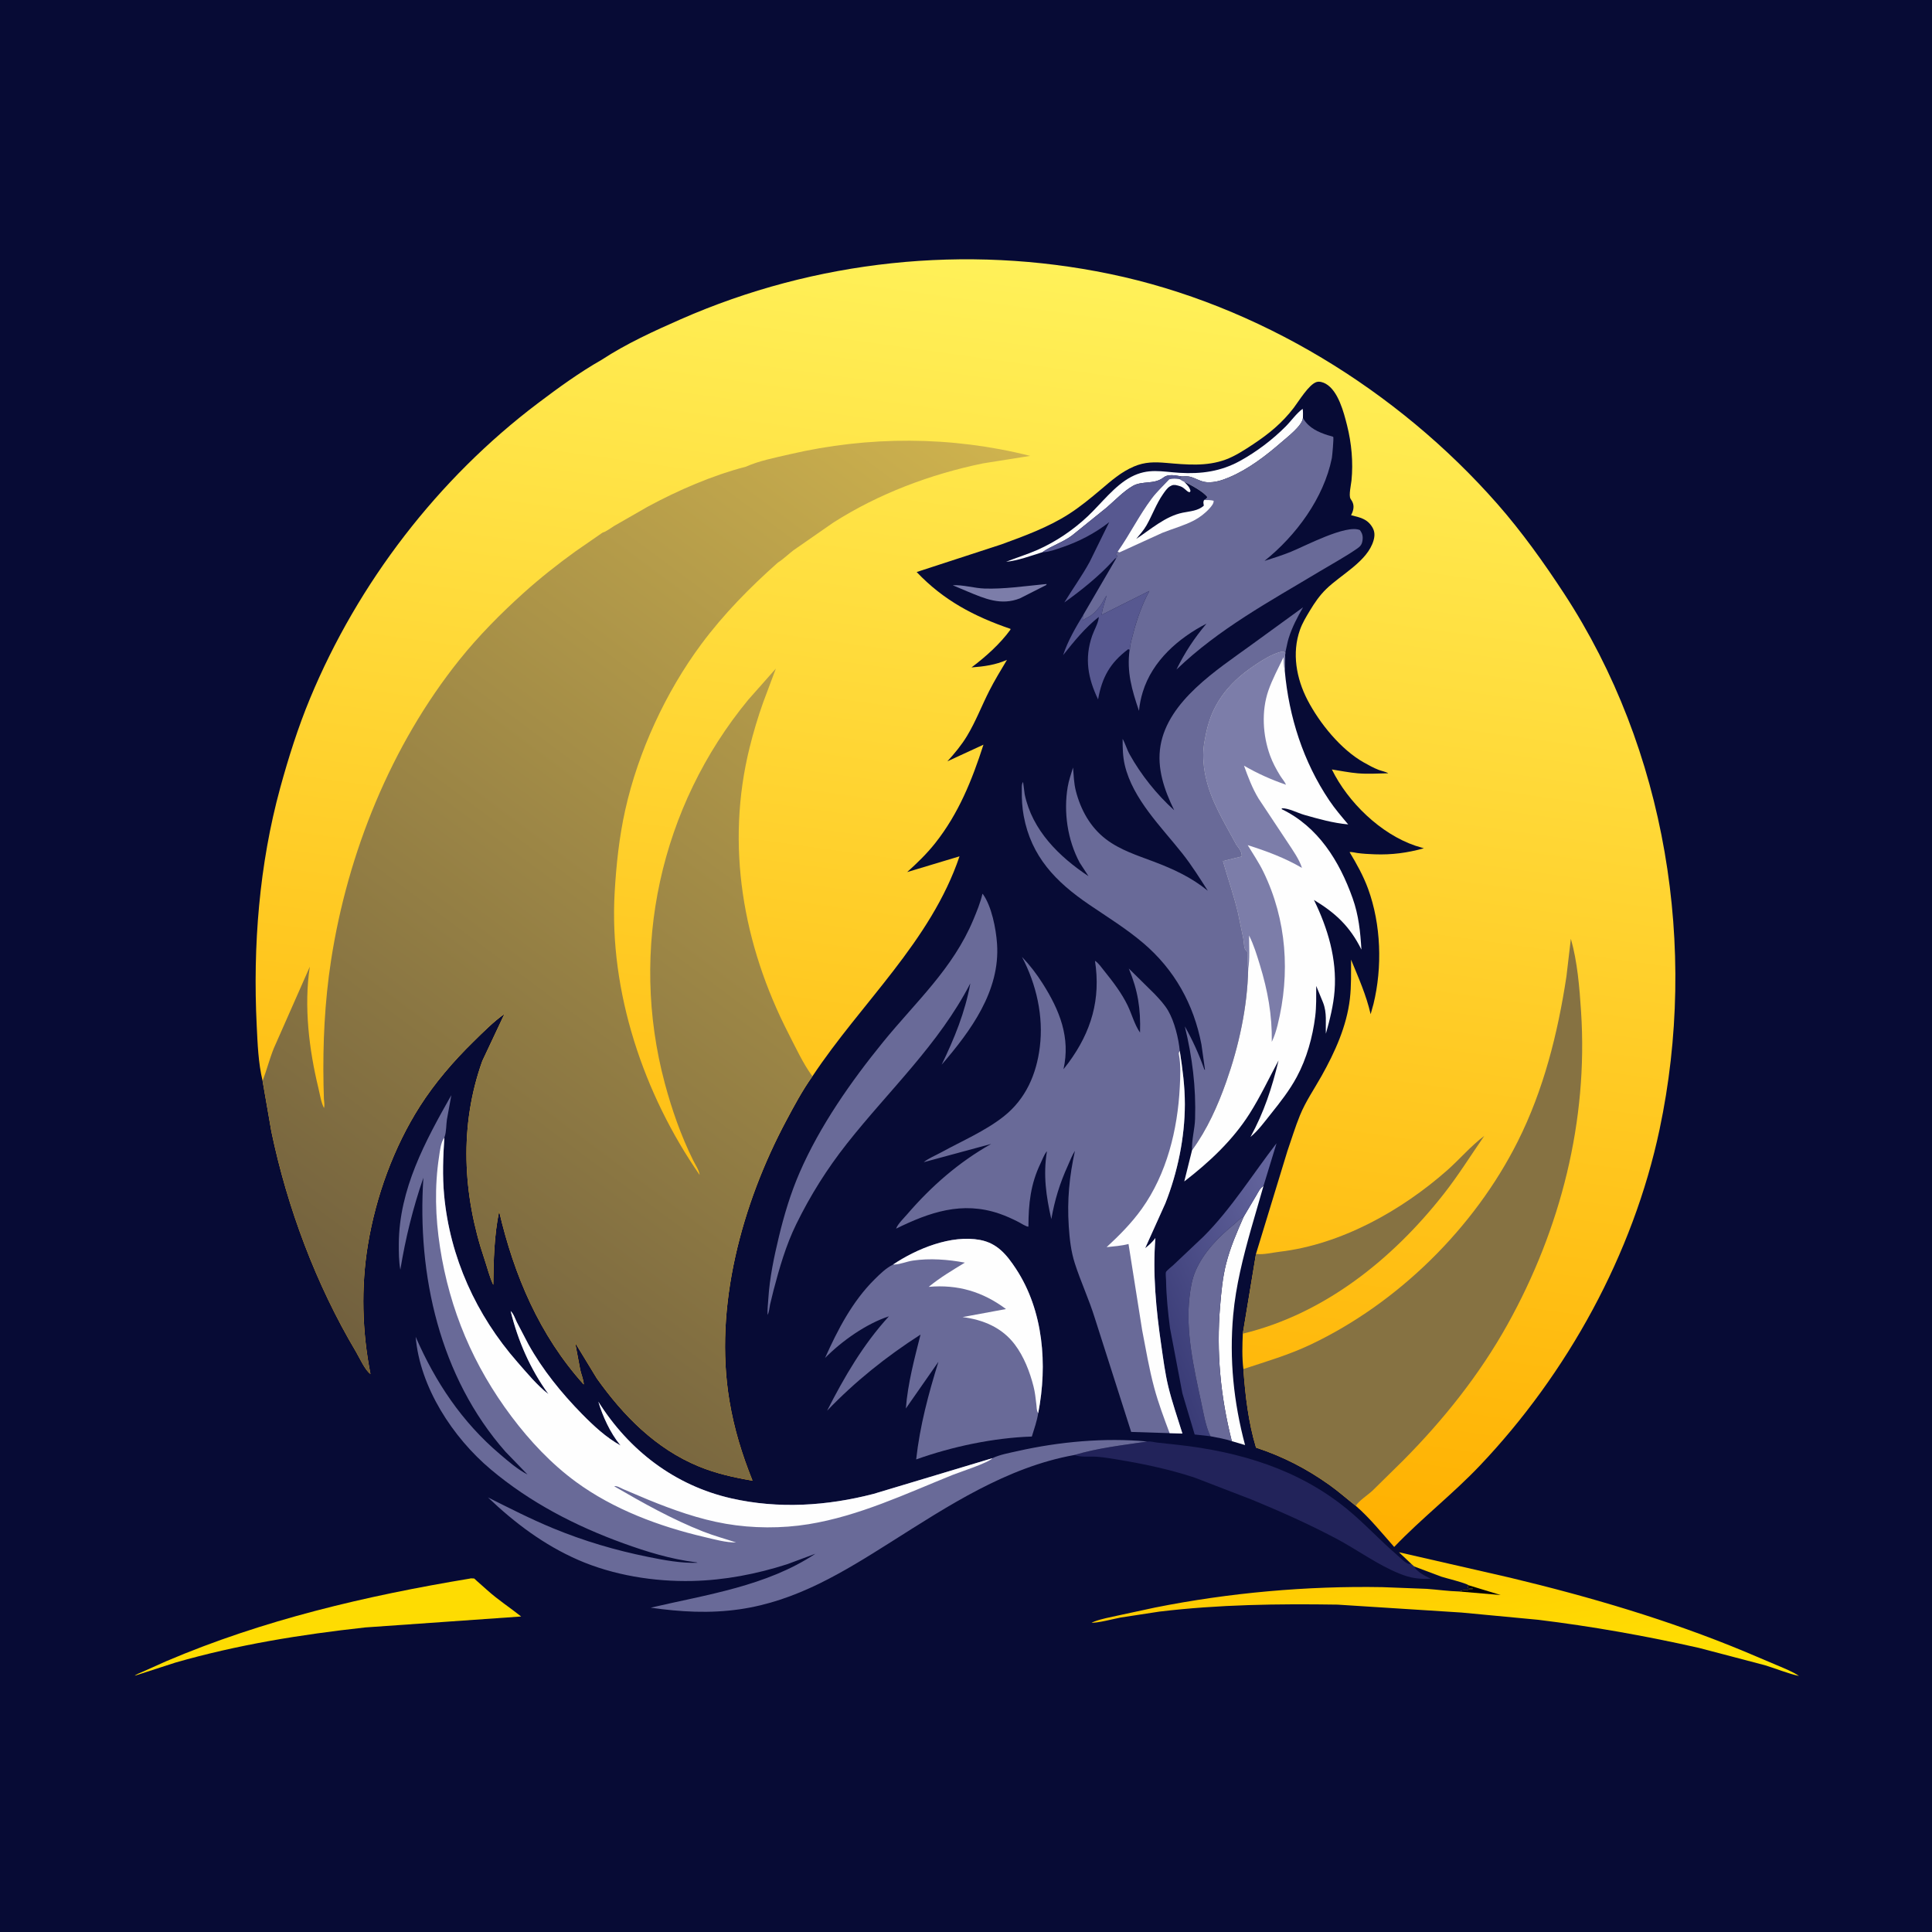 <svg version="1.1" xmlns="http://www.w3.org/2000/svg" style="display: block;" viewBox="0 0 2048 2048" width="1024" height="1024">
<defs>
	<linearGradient id="Gradient1" gradientUnits="userSpaceOnUse" x1="1218.34" y1="1410.13" x2="1401.68" y2="1330.09">
		<stop class="stop0" offset="0" stop-opacity="1" stop-color="rgb(57,59,118)"/>
		<stop class="stop1" offset="1" stop-opacity="1" stop-color="rgb(103,104,160)"/>
	</linearGradient>
	<linearGradient id="Gradient2" gradientUnits="userSpaceOnUse" x1="1530.91" y1="1643.92" x2="1559.3" y2="1816.19">
		<stop class="stop0" offset="0" stop-opacity="1" stop-color="rgb(255,202,2)"/>
		<stop class="stop1" offset="1" stop-opacity="1" stop-color="rgb(255,227,2)"/>
	</linearGradient>
	<linearGradient id="Gradient3" gradientUnits="userSpaceOnUse" x1="949.252" y1="1564.32" x2="1128.38" y2="281.309">
		<stop class="stop0" offset="0" stop-opacity="1" stop-color="rgb(255,176,0)"/>
		<stop class="stop1" offset="1" stop-opacity="1" stop-color="rgb(255,241,89)"/>
	</linearGradient>
	<linearGradient id="Gradient4" gradientUnits="userSpaceOnUse" x1="397.842" y1="1460.35" x2="1113.08" y2="499.172">
		<stop class="stop0" offset="0" stop-opacity="1" stop-color="rgb(112,95,62)"/>
		<stop class="stop1" offset="1" stop-opacity="1" stop-color="rgb(207,179,78)"/>
	</linearGradient>
</defs>
<path transform="translate(0,0)" fill="rgb(7,11,53)" d="M -0 -0 L 2048 0 L 2048 2048 L -0 2048 L -0 -0 z"/>
<path transform="translate(0,0)" fill="rgb(124,125,169)" d="M 1105.84 619.425 L 1109.5 619.083 L 1109.09 620.128 L 1081.12 634.308 C 1061.14 642.149 1044.05 634.704 1025.59 626.996 L 1009.94 620.391 C 1020.65 619.725 1032.63 623.516 1043.59 623.88 C 1064.03 624.558 1085.46 621.405 1105.84 619.425 z"/>
<path transform="translate(0,0)" fill="rgb(254,254,254)" d="M 1104.92 585.375 C 1093.06 589.088 1078.81 594.376 1066.5 595.515 C 1077.51 591.103 1088.91 587.71 1099.75 582.914 C 1119.17 574.32 1137.61 561.835 1153.08 547.26 C 1167.39 533.776 1181.64 514.642 1199.12 505.5 C 1217.34 495.971 1231.24 500.051 1250.39 501.208 C 1273.34 502.595 1294.14 499.781 1314.5 488.561 C 1332.01 478.911 1348.85 466.162 1362.93 452.014 C 1368.77 446.149 1374.23 438.168 1380.87 433.36 C 1381.42 436.488 1381.17 439.83 1381.16 443.011 C 1380.6 451.153 1364.66 463.301 1358.58 468.606 C 1342 483.058 1323.22 497.504 1302.8 506.049 C 1295.28 509.198 1287.78 511.659 1279.49 511.17 C 1273.17 510.798 1268.16 507.323 1262.29 505.544 C 1259.14 504.588 1255.69 504.877 1252.45 504.993 C 1246.15 504.082 1238.64 502.042 1233.21 506.255 C 1223.37 513.88 1210.82 509.315 1200.68 515.2 C 1190.82 520.926 1181.93 530.399 1173.29 537.841 L 1136.5 567.544 C 1126.66 574.965 1114.77 578.394 1104.92 585.375 z"/>
<path transform="translate(0,0)" fill="rgb(87,88,144)" d="M 1167.82 651.749 L 1218.4 626.388 C 1210.84 640.358 1205.38 655.566 1201.39 670.917 C 1199.94 676.503 1197.89 682.914 1197.73 688.648 L 1197.43 688.82 L 1195.97 688.169 C 1176.74 702.573 1168.22 717.936 1164.01 741.388 C 1153.28 719.03 1149.42 698.136 1157.66 674.094 C 1159.71 668.092 1163.81 661.39 1164.66 655.243 L 1164.73 654.011 C 1150.07 665.609 1138.45 679.915 1126.94 694.499 C 1131.98 679.261 1140 665.606 1148.27 651.905 C 1147.94 653.897 1147.44 655.533 1148 657.51 C 1150.44 655.483 1153.39 654.551 1156 652.77 C 1160.58 649.649 1166.8 642.501 1169.21 637.594 C 1170.34 635.29 1171.67 633.33 1173.12 631.219 C 1171.49 637.284 1168.93 643.802 1168.06 649.963 L 1167.82 651.749 z"/>
<path transform="translate(0,0)" fill="rgb(254,254,254)" d="M 1318.43 1289.63 L 1331.94 1266.83 C 1333.91 1263.54 1335.79 1259.07 1339.32 1257.28 L 1326.16 1302.83 C 1317.74 1332.77 1310.07 1362.8 1307.25 1393.89 C 1303.01 1440.77 1307.72 1486.44 1319.81 1531.82 L 1305.77 1527.68 C 1293.74 1480.23 1289.27 1433.29 1293.37 1384.44 C 1294.61 1369.64 1296.02 1354.23 1299.68 1339.82 C 1304.17 1322.1 1311.08 1306.29 1318.43 1289.63 z"/>
<path transform="translate(0,0)" fill="rgb(87,88,144)" d="M 1104.92 585.375 C 1114.77 578.394 1126.66 574.965 1136.5 567.544 L 1173.29 537.841 C 1181.93 530.399 1190.82 520.926 1200.68 515.2 C 1210.82 509.315 1223.37 513.88 1233.21 506.255 C 1238.64 502.042 1246.15 504.082 1252.45 504.993 L 1250.37 507.922 C 1246.34 507.334 1243.48 507.079 1239.5 508.077 C 1233.36 514.706 1226.39 521.155 1220.97 528.367 C 1207.53 546.245 1197.59 566.581 1184.73 584.837 L 1182.63 587.5 L 1184.59 589.288 L 1183.07 592.143 L 1182.3 591.783 L 1179.81 594.5 C 1165.19 610.556 1145.99 626.024 1128.23 638.636 C 1136.98 624.282 1147.02 610.425 1155.06 595.7 L 1175.79 553.532 C 1160.74 565.311 1143.4 574.328 1125.28 580.375 C 1119 582.468 1112.6 584.996 1105.94 585.347 L 1104.92 585.375 z"/>
<path transform="translate(0,0)" fill="url(#Gradient1)" d="M 1253.39 1477.04 L 1240.2 1407.6 C 1238.05 1390.9 1236.34 1373.89 1236.06 1357.04 C 1236.03 1355.05 1235.39 1350.09 1235.96 1348.47 C 1236.48 1346.97 1242.46 1342.29 1243.85 1340.97 L 1276.04 1310.53 C 1305.16 1281.35 1328.03 1244.48 1353.19 1211.89 L 1339.32 1257.28 C 1335.79 1259.07 1333.91 1263.54 1331.94 1266.83 L 1318.43 1289.63 C 1314.02 1291.48 1312.25 1294.44 1308.71 1297.31 C 1291.97 1310.89 1275.81 1327.33 1267.22 1347.41 C 1263.55 1355.98 1262.03 1365.31 1260.95 1374.5 C 1256.61 1411.33 1265.51 1450.08 1273.19 1485.95 C 1275.83 1497.81 1277.79 1511.56 1283.13 1522.48 L 1266.39 1520.62 L 1253.39 1477.04 z"/>
<path transform="translate(0,0)" fill="rgb(105,106,152)" d="M 1273.19 1485.95 C 1265.51 1450.08 1256.61 1411.33 1260.95 1374.5 C 1262.03 1365.31 1263.55 1355.98 1267.22 1347.41 C 1275.81 1327.33 1291.97 1310.89 1308.71 1297.31 C 1312.25 1294.44 1314.02 1291.48 1318.43 1289.63 C 1311.08 1306.29 1304.17 1322.1 1299.68 1339.82 C 1296.02 1354.23 1294.61 1369.64 1293.37 1384.44 C 1289.27 1433.29 1293.74 1480.23 1305.77 1527.68 C 1298.47 1525.26 1290.68 1523.96 1283.13 1522.48 C 1277.79 1511.56 1275.83 1497.81 1273.19 1485.95 z"/>
<path transform="translate(0,0)" fill="rgb(254,220,2)" d="M 498.238 1673.34 L 498.935 1673.12 C 499.018 1673.12 502.366 1673.22 502.5 1673.25 C 502.939 1673.37 504.78 1675.24 505.153 1675.57 L 516.783 1685.89 C 528.148 1696.07 540.592 1704.1 552.457 1713.55 L 387.139 1725.16 C 318.834 1732.69 251.936 1743.42 185.797 1762.46 L 142.902 1776.33 C 144.368 1774.75 148.575 1773.36 150.63 1772.4 L 176.133 1760.99 C 279.179 1717.04 387.992 1691.63 498.238 1673.34 z"/>
<path transform="translate(0,0)" fill="rgb(34,35,90)" d="M 1216.25 1528.06 C 1219.86 1527.7 1222.84 1528.75 1226.38 1529.17 L 1248.18 1531.53 C 1313.43 1538.73 1376.14 1557.27 1427.76 1599.54 C 1446.28 1614.7 1462.65 1632.62 1480.8 1648.23 C 1483.6 1650.63 1489.68 1656.86 1493.08 1657.74 C 1494.02 1657.98 1495.03 1657.75 1496 1657.75 C 1496.19 1657.91 1499.04 1660.41 1499.05 1660.5 C 1501.92 1666.15 1510.35 1670.43 1515.93 1673.14 L 1516.73 1673.52 C 1504.2 1674.1 1495.47 1672.9 1483.76 1668.22 C 1460.27 1658.82 1438.51 1642.61 1416.07 1630.76 C 1387.14 1615.49 1357.68 1602.37 1327.47 1589.88 L 1266.32 1566.32 C 1240.55 1557.82 1213.39 1551.97 1186.62 1547.54 C 1178.93 1546.27 1171.13 1544.89 1163.37 1544.25 C 1156.4 1543.67 1145.11 1545.06 1138.97 1542.34 C 1164.21 1534.81 1190.31 1531.94 1216.25 1528.06 z"/>
<path transform="translate(0,0)" fill="url(#Gradient2)" d="M 1496 1657.75 L 1482.96 1645.46 L 1600.72 1672.41 C 1685.41 1692.7 1768.47 1717.11 1848.98 1750.53 L 1884.05 1765.39 C 1891.64 1768.65 1900.19 1771.9 1907.01 1776.6 C 1894.85 1773.93 1882.74 1768.79 1870.74 1765.17 L 1800.99 1746.85 C 1744.92 1734.19 1687.5 1723.99 1630.43 1717.03 L 1549.19 1709.36 L 1417.78 1700.97 C 1354.61 1700.01 1291.8 1700.84 1228.99 1708.37 L 1187.85 1714.67 C 1182.69 1715.61 1160.96 1721.14 1157.16 1720 L 1159 1719.33 L 1160.27 1718.8 C 1167.65 1716.03 1176.41 1714.45 1184.16 1712.72 L 1224.21 1704.1 C 1302.51 1688.4 1385.51 1680.99 1465.39 1682.44 L 1512.37 1684.24 C 1523.8 1685.07 1535.24 1686.72 1546.7 1687.04 C 1549.23 1686.25 1551.86 1685.23 1554.54 1685.39 L 1556 1685.51 C 1558.05 1684.14 1558.62 1684.51 1561 1684.51 L 1561.07 1683.78 C 1559.02 1683.8 1557.57 1683.88 1555.69 1683 L 1556.67 1680.41 C 1554.03 1678.11 1532.25 1672.77 1527.88 1671.33 L 1499.05 1660.5 C 1499.04 1660.41 1496.19 1657.91 1496 1657.75 z"/>
<path transform="translate(0,0)" fill="rgb(0,0,5)" d="M 1556.67 1680.41 L 1590.8 1690.8 L 1546.7 1687.04 C 1549.23 1686.25 1551.86 1685.23 1554.54 1685.39 L 1556 1685.51 C 1558.05 1684.14 1558.62 1684.51 1561 1684.51 L 1561.07 1683.78 C 1559.02 1683.8 1557.57 1683.88 1555.69 1683 L 1556.67 1680.41 z"/>
<path transform="translate(0,0)" fill="rgb(105,106,152)" d="M 1041.43 947.5 L 1041.89 947.75 C 1051.26 960.798 1055.79 984.518 1056.9 1000.31 C 1060.43 1050.25 1029.03 1092.82 998.191 1128.62 C 1011.69 1100.75 1023.03 1073.1 1028.58 1042.43 C 995.081 1107.2 942.321 1155.79 897.772 1212.29 C 876.612 1239.12 859.081 1267.01 844.041 1297.71 C 833.2 1319.77 826.237 1343.99 820.01 1367.67 L 816.261 1382.99 C 815.53 1386.61 815.381 1390.56 813.678 1393.88 C 813.354 1388.26 814.109 1382.27 814.464 1376.63 C 815.862 1354.44 820.479 1332.57 825.661 1310.98 C 831.198 1287.92 838.122 1264.85 847.581 1243.07 C 869.116 1193.49 902.014 1146.54 936.001 1104.73 C 970.748 1062 1010.08 1026.99 1031.8 974.883 C 1035.54 965.922 1039.23 956.977 1041.43 947.5 z"/>
<path transform="translate(0,0)" fill="rgb(105,106,152)" d="M 946.712 1340.45 C 971.685 1323.7 1008.31 1308.67 1038.87 1314.39 C 1057.26 1317.84 1067.29 1330.28 1076.97 1344.99 C 1106.21 1389.44 1110.51 1446.82 1100.55 1497.96 C 1099.26 1506.34 1096.3 1514.7 1093.8 1522.79 C 1053.33 1524.11 1009.23 1533.44 971.175 1547.06 C 975.136 1511.31 984.147 1477.77 994.773 1443.54 L 960.247 1493.06 C 962.279 1466.59 969.317 1440.38 975.792 1414.72 C 939.552 1437.99 906.619 1464.27 876.745 1495.43 C 895.005 1459.62 915.014 1425.14 942.304 1395.34 C 918.128 1403.24 892.305 1421.59 874.575 1439.52 C 888.099 1409.36 903.488 1379.55 927.204 1356.06 C 933.157 1350.16 939.168 1344.28 946.712 1340.45 z"/>
<path transform="translate(0,0)" fill="rgb(254,254,254)" d="M 946.712 1340.45 C 971.685 1323.7 1008.31 1308.67 1038.87 1314.39 C 1057.26 1317.84 1067.29 1330.28 1076.97 1344.99 C 1106.21 1389.44 1110.51 1446.82 1100.55 1497.96 C 1098.79 1495.66 1098.9 1491.63 1098.58 1488.77 C 1097.85 1482.34 1097.19 1476.01 1095.59 1469.72 C 1091.65 1454.2 1085.41 1438.02 1075.67 1425.15 C 1062.07 1407.19 1042.16 1398.95 1020.35 1396.16 L 1066.38 1387.64 C 1041.73 1369.24 1015.27 1361.4 984.473 1364.12 C 996.537 1354.21 1009.5 1346.55 1022.79 1338.45 C 1005.06 1335.09 985.481 1333.62 967.601 1336.28 C 961.329 1337.21 954.277 1340.27 948.147 1340.44 L 946.712 1340.45 z"/>
<path transform="translate(0,0)" fill="rgb(105,106,152)" d="M 1381.16 443.011 L 1381.99 444.444 C 1387.7 453.7 1397.65 458.184 1407.58 461.358 C 1408.39 461.616 1412.93 462.736 1413.28 463.103 C 1414.02 463.867 1412.22 483.584 1411.81 485.621 C 1403.25 528.014 1373.84 567.854 1340.42 594.572 C 1349.82 591.624 1359.24 588.608 1368.38 584.921 C 1383.39 578.867 1427.02 555.612 1441.5 561.882 C 1444.21 565.471 1444.96 568.469 1444.28 573.073 C 1443.7 577.017 1442.18 579.06 1438.83 581.383 C 1426.19 590.156 1412.31 597.654 1399.1 605.598 C 1345.86 637.625 1292.28 666.392 1247.08 709.775 C 1256.14 691.376 1265.79 676.738 1278.93 661.061 C 1249.23 676.406 1221.57 700.404 1211.4 733.473 C 1209.41 739.963 1207.98 746.747 1207.37 753.51 C 1199.9 731.491 1194.23 712.392 1197.43 688.82 L 1197.73 688.648 C 1197.89 682.914 1199.94 676.503 1201.39 670.917 C 1205.38 655.566 1210.84 640.358 1218.4 626.388 L 1167.82 651.749 L 1168.06 649.963 C 1168.93 643.802 1171.49 637.284 1173.12 631.219 C 1171.67 633.33 1170.34 635.29 1169.21 637.594 C 1166.8 642.501 1160.58 649.649 1156 652.77 C 1153.39 654.551 1150.44 655.483 1148 657.51 C 1147.44 655.533 1147.94 653.897 1148.27 651.905 L 1183.07 592.143 L 1184.59 589.288 L 1182.63 587.5 L 1184.73 584.837 C 1197.59 566.581 1207.53 546.245 1220.97 528.367 C 1226.39 521.155 1233.36 514.706 1239.5 508.077 C 1243.48 507.079 1246.34 507.334 1250.37 507.922 L 1252.45 504.993 C 1255.69 504.877 1259.14 504.588 1262.29 505.544 C 1268.16 507.323 1273.17 510.798 1279.49 511.17 C 1287.78 511.659 1295.28 509.198 1302.8 506.049 C 1323.22 497.504 1342 483.058 1358.58 468.606 C 1364.66 463.301 1380.6 451.153 1381.16 443.011 z"/>
<path transform="translate(0,0)" fill="rgb(254,254,254)" d="M 1184.73 584.837 C 1197.59 566.581 1207.53 546.245 1220.97 528.367 C 1226.39 521.155 1233.36 514.706 1239.5 508.077 C 1243.48 507.079 1246.34 507.334 1250.37 507.922 C 1251.2 508.399 1254.49 510.662 1255.19 510.588 C 1261.64 513.618 1276.08 521.291 1279.88 527 C 1278.7 528.984 1278.22 529.007 1276.3 530.128 C 1279.92 529.984 1282.97 529.944 1286.5 530.804 C 1286.75 533.757 1284.08 536.777 1282.08 539.01 C 1277.6 544.029 1271.5 548.66 1265.53 551.77 C 1255.2 557.146 1242.93 560.474 1232.06 564.846 L 1186.7 585.555 L 1184.73 584.837 z"/>
<path transform="translate(0,0)" fill="rgb(7,11,53)" d="M 1255.19 510.588 C 1261.64 513.618 1276.08 521.291 1279.88 527 C 1278.7 528.984 1278.22 529.007 1276.3 530.128 C 1275.17 532.278 1275.79 533.66 1276.09 536 C 1270.1 541.598 1261.35 541.905 1253.66 543.487 C 1235.21 547.286 1219.92 561.133 1204.47 571.217 C 1208.24 566.659 1212.42 562.045 1215.34 556.895 C 1221.5 546.052 1225.72 534.031 1232.86 523.787 C 1234.81 520.993 1237.17 517.437 1240.08 515.616 C 1243.08 513.735 1245.1 513.761 1248.37 514.643 L 1249.5 514.963 C 1252.63 515.809 1253.9 516.645 1256.38 518.802 C 1257.96 520.18 1258.93 521.293 1261 521.848 L 1261.99 520.5 C 1261.08 516.573 1259.02 514.535 1256.31 511.74 L 1255.19 510.588 z"/>
<path transform="translate(0,0)" fill="rgb(105,106,152)" d="M 1263.62 1219.23 C 1263.05 1208.68 1266.48 1197.02 1266.83 1186.2 C 1267.91 1152.56 1263.88 1120.62 1255.96 1088 C 1264.5 1103.25 1270.88 1117.35 1276.72 1133.86 L 1277.36 1134.09 L 1273.56 1107.13 C 1265.45 1064.6 1245.07 1027.93 1211.98 999.764 C 1194.12 984.561 1173.84 972.056 1154.48 958.884 C 1119.23 934.902 1093.13 908.058 1085.17 864.86 C 1083.56 856.076 1083.02 847.1 1083.17 838.179 C 1083.22 834.985 1082.67 831.547 1084.5 828.893 L 1086.22 842 C 1094.19 880.131 1122.62 908.061 1153.86 928.796 L 1144.56 914.547 C 1131.62 890.556 1127.28 860.914 1131.81 834.13 C 1132.98 827.211 1135.42 820.312 1137.46 813.606 C 1138.15 821.733 1138.38 830.388 1140.41 838.295 C 1145.56 858.348 1155.6 876.736 1172.26 889.5 C 1187.35 901.059 1205.57 906.768 1223.12 913.406 C 1244.09 921.336 1262.9 930.02 1280.35 944.249 C 1271.71 930.803 1263.23 917.219 1253.3 904.672 C 1230.95 876.419 1200.8 847.056 1192.31 810.974 C 1190.17 801.861 1190.01 792.566 1190.03 783.255 C 1192.99 788.484 1194.46 794.311 1197.41 799.594 C 1209.55 821.381 1226.15 842.163 1244.68 858.87 C 1234.28 837.607 1226.06 814.309 1230.21 790.291 C 1238.43 742.844 1289.84 710.249 1326 683.95 L 1381.28 643.769 C 1375.19 654.386 1369.69 664.857 1366.02 676.593 C 1364.47 681.559 1363.76 686.747 1362.51 691.801 C 1360.18 690.474 1359.1 690.548 1356.5 691.294 C 1348.23 693.665 1340.12 698.578 1332.92 703.247 C 1313.44 715.888 1297.21 730.847 1286.88 751.938 C 1281.33 763.27 1278.61 775.081 1276.53 787.441 C 1274.66 798.57 1275.45 810.989 1277.73 822 C 1283.44 849.489 1297.74 871.471 1310.7 895.773 C 1312.92 898.575 1315.77 902.155 1316.16 905.746 L 1316.26 907.872 L 1296.35 912.738 C 1301.52 931.243 1308.02 949.347 1312.37 968.068 L 1317.88 994.738 C 1318.5 998.147 1318.46 1002.29 1319.5 1005.54 C 1319.99 1007.08 1321.54 1008.41 1322.68 1009.5 C 1322.72 1015.3 1322.25 1021.79 1323.12 1027.48 C 1322.26 1067.71 1313.28 1108.73 1299.92 1146.6 C 1291 1171.9 1279.56 1197.5 1263.62 1219.23 z"/>
<path transform="translate(0,0)" fill="rgb(254,254,254)" d="M 1310.7 895.773 C 1297.74 871.471 1283.44 849.489 1277.73 822 C 1275.45 810.989 1274.66 798.57 1276.53 787.441 C 1278.61 775.081 1281.33 763.27 1286.88 751.938 C 1297.21 730.847 1313.44 715.888 1332.92 703.247 C 1340.12 698.578 1348.23 693.665 1356.5 691.294 C 1359.1 690.548 1360.18 690.474 1362.51 691.801 C 1361.86 698.339 1361.66 704.563 1361.92 711.128 C 1366.33 759.998 1381.49 807.401 1409.03 848.398 C 1415.06 857.385 1422.18 865.635 1429.14 873.921 C 1412.88 872.411 1398.18 868.23 1382.51 863.777 C 1375.62 861.817 1365.82 856.561 1359 856.833 L 1358.5 857.659 C 1397.27 876.275 1419.84 912.749 1433.88 952.256 C 1440.29 970.318 1441.99 987.669 1443.16 1006.62 C 1431.1 982.219 1415.84 967.873 1392.84 953.99 C 1407.52 984.018 1417.27 1016.5 1414.72 1050.21 C 1413.56 1065.48 1409.64 1081.03 1405.49 1095.73 C 1405 1084.12 1406.86 1073.79 1402.43 1062.59 L 1395.25 1045.16 C 1395.2 1055.93 1395.51 1066.79 1394.18 1077.5 C 1391.44 1099.4 1385.15 1122.09 1374.64 1141.6 C 1366.94 1155.91 1357.05 1168.44 1346.95 1181.07 C 1340.36 1189.31 1333.75 1198.46 1325.58 1205.18 C 1339.93 1179.02 1348.38 1153.03 1355.33 1124.11 C 1345.11 1143.03 1336.06 1162.53 1324.5 1180.7 C 1306.54 1208.94 1281.72 1232.11 1255.38 1252.39 L 1263.62 1219.23 C 1279.56 1197.5 1291 1171.9 1299.92 1146.6 C 1313.28 1108.73 1322.26 1067.71 1323.12 1027.48 C 1322.25 1021.79 1322.72 1015.3 1322.68 1009.5 C 1321.54 1008.41 1319.99 1007.08 1319.5 1005.54 C 1318.46 1002.29 1318.5 998.147 1317.88 994.738 L 1312.37 968.068 C 1308.02 949.347 1301.52 931.243 1296.35 912.738 L 1316.26 907.872 L 1316.16 905.746 C 1315.77 902.155 1312.92 898.575 1310.7 895.773 z"/>
<path transform="translate(0,0)" fill="rgb(124,125,169)" d="M 1310.7 895.773 C 1297.74 871.471 1283.44 849.489 1277.73 822 C 1275.45 810.989 1274.66 798.57 1276.53 787.441 C 1278.61 775.081 1281.33 763.27 1286.88 751.938 C 1297.21 730.847 1313.44 715.888 1332.92 703.247 C 1340.12 698.578 1348.23 693.665 1356.5 691.294 C 1359.1 690.548 1360.18 690.474 1362.51 691.801 C 1361.86 698.339 1361.66 704.563 1361.92 711.128 L 1361.72 710.211 C 1360.8 705.66 1360.73 701.192 1360.63 696.574 C 1355.12 708.194 1348.62 720.098 1344.47 732.233 C 1337.03 753.923 1338.56 779.447 1346.29 800.817 C 1348.97 808.217 1352.88 815.544 1357.02 822.231 C 1358.97 825.385 1361.79 828.504 1363.26 831.86 C 1347.65 826.506 1332.98 819.957 1318.69 811.655 C 1322.94 823.555 1327.51 835.577 1334.07 846.431 L 1365.16 893.299 C 1370.3 901.142 1377.39 911.077 1380.13 920.011 C 1361.96 909.389 1342.65 902.22 1322.63 895.882 C 1328.22 905.189 1334.44 914.274 1339.2 924.034 C 1364.03 974.985 1367.91 1032.11 1354.24 1086.87 C 1352.74 1092.85 1350.85 1098.82 1348.16 1104.38 C 1348.57 1075.9 1343.83 1049.95 1335.5 1022.8 C 1332.26 1012.23 1329.07 1001.59 1324.08 991.695 C 1324.01 1003.13 1325.03 1016.26 1323.12 1027.48 C 1322.25 1021.79 1322.72 1015.3 1322.68 1009.5 C 1321.54 1008.41 1319.99 1007.08 1319.5 1005.54 C 1318.46 1002.29 1318.5 998.147 1317.88 994.738 L 1312.37 968.068 C 1308.02 949.347 1301.52 931.243 1296.35 912.738 L 1316.26 907.872 L 1316.16 905.746 C 1315.77 902.155 1312.92 898.575 1310.7 895.773 z"/>
<path transform="translate(0,0)" fill="rgb(105,106,152)" d="M 1239.84 1519.2 L 1199.1 1517.9 L 1160.51 1397.11 C 1154.41 1377.38 1145.62 1358.7 1139.34 1339.14 C 1135.26 1326.43 1133.81 1313.26 1132.94 1299.98 C 1131.1 1272.1 1133.53 1247.18 1139.48 1219.93 C 1136.44 1224.6 1134.26 1230.57 1131.94 1235.68 C 1123.42 1254.41 1118.01 1272.04 1114.45 1292.3 C 1108.89 1267.91 1105.69 1245.59 1109.76 1220.55 L 1109.26 1220.91 C 1106.83 1224.13 1104.89 1229.32 1103.12 1233 C 1092.37 1255.27 1090.28 1275.9 1090.17 1300.26 C 1088.3 1300.7 1081.73 1296.43 1079.74 1295.41 C 1073.11 1292 1066.33 1288.92 1059.27 1286.5 C 1019.87 1273.03 985.459 1284.98 949.918 1302.41 C 951.374 1297.79 958.512 1290.84 961.724 1287.1 C 987.216 1257.42 1016.58 1231.82 1050.69 1212.61 L 979.161 1231.98 C 984.184 1227.86 991.85 1224.77 997.613 1221.6 C 1019.52 1209.57 1044.71 1198.81 1064.22 1183.27 C 1087.43 1164.79 1098.64 1138.83 1102.24 1110 C 1106.35 1077.12 1098.58 1043.38 1083.32 1014.33 C 1091.63 1023.01 1098.78 1032.34 1105.22 1042.49 C 1123.19 1070.81 1134.92 1099.67 1127.34 1133.42 L 1132.72 1126.48 C 1156.91 1093.57 1166.99 1059.19 1160.73 1018.52 C 1164.2 1020.5 1168.03 1026.08 1170.57 1029.24 C 1179.69 1040.57 1189.07 1052.79 1195.4 1065.95 C 1199.85 1075.2 1202.63 1086.16 1208.48 1094.58 C 1209.26 1069.13 1206.24 1050.08 1196.58 1026.66 L 1223.83 1053.55 C 1228.97 1058.96 1234.46 1064.85 1238.24 1071.32 C 1244.94 1082.77 1249.43 1100.95 1250.6 1114.02 C 1253.51 1132.82 1256.01 1151.48 1255.99 1170.55 C 1255.95 1205.88 1248.3 1242.76 1235.33 1275.56 L 1213.91 1323.12 C 1218.27 1319.78 1221.42 1316.79 1224.78 1312.4 C 1221.72 1349.54 1225.57 1388.86 1230.93 1425.67 C 1233.07 1440.36 1234.93 1455.28 1238.41 1469.72 C 1242.43 1486.4 1248.37 1503.22 1253.42 1519.64 L 1239.84 1519.2 z"/>
<path transform="translate(0,0)" fill="rgb(254,254,254)" d="M 1239.84 1519.2 C 1233.88 1503.29 1227.89 1487.39 1223.48 1470.96 C 1218.08 1450.89 1214.68 1430.39 1210.72 1410 L 1196.27 1318.69 C 1188.85 1320.65 1180.69 1321.19 1173.07 1322.02 C 1186.68 1309.45 1199.56 1296.47 1210.37 1281.36 C 1236.89 1244.27 1248.33 1197.42 1250.62 1152.42 C 1251.17 1141.68 1251.78 1128.73 1249.77 1118.19 C 1249.33 1115.91 1249.65 1116.02 1250.6 1114.02 C 1253.51 1132.82 1256.01 1151.48 1255.99 1170.55 C 1255.95 1205.88 1248.3 1242.76 1235.33 1275.56 L 1213.91 1323.12 C 1218.27 1319.78 1221.42 1316.79 1224.78 1312.4 C 1221.72 1349.54 1225.57 1388.86 1230.93 1425.67 C 1233.07 1440.36 1234.93 1455.28 1238.41 1469.72 C 1242.43 1486.4 1248.37 1503.22 1253.42 1519.64 L 1239.84 1519.2 z"/>
<path transform="translate(0,0)" fill="rgb(105,106,152)" d="M 1138.97 1542.34 C 1067.19 1555.22 1004.94 1596.39 944.385 1634.64 C 893.96 1666.49 844.458 1697.16 784.19 1705.89 C 752.271 1710.52 721.529 1708.71 689.734 1704.22 C 749.104 1690.32 812.549 1681.46 864.386 1647.01 L 834.682 1658.06 C 801.947 1668.57 768.272 1675.09 733.852 1675.89 C 693.443 1676.82 650.009 1669.8 612.881 1653.58 C 576.758 1637.8 545.611 1614.41 517.303 1587.35 C 540.074 1598.73 562.687 1610.3 586.244 1620.02 C 619.03 1633.55 652.176 1643.34 686.926 1650.36 C 703.998 1653.82 722.051 1657.22 739.5 1656.6 C 738.083 1656.03 738.776 1656.21 737.123 1656 C 711.196 1652.79 685.486 1644.9 661 1636.04 C 610.071 1617.62 561.922 1592.68 520.329 1557.72 C 479.926 1523.76 445.14 1470.6 440.622 1417.08 C 461.588 1465.26 489.73 1507.38 529.941 1541.5 C 539.199 1549.35 548.339 1557.42 559.188 1563.04 L 535.763 1538.83 C 466.096 1459.54 442.03 1351.68 448.806 1248.44 C 437.729 1280.58 429.88 1312.4 424.373 1345.94 C 422.775 1336.96 422.7 1327.52 422.754 1318.43 C 423.098 1260.61 450.72 1209.82 478.451 1160.88 L 473.733 1186.85 C 472.939 1192.47 473.203 1199.28 471.459 1204.63 L 471.027 1205.88 C 469.7 1226.12 468.907 1246.6 470.785 1266.83 C 476.918 1332.91 504.797 1393.98 548.298 1443.67 C 558.102 1454.87 569.571 1468.82 581.35 1477.78 C 561.997 1451.09 549.233 1421.76 541.291 1389.77 C 544.333 1392.46 545.979 1397.71 547.766 1401.36 L 560.187 1425.11 C 575.098 1451.97 595.397 1476.98 616.873 1498.84 C 629.27 1511.45 642.347 1523.67 657.884 1532.31 L 657.034 1531.28 C 646.853 1518.73 638.829 1501.29 634.288 1485.86 C 666.707 1537.44 715.293 1574.72 775.188 1588.32 C 825.282 1599.7 876.537 1596.4 926.028 1583.58 L 1051.95 1545.75 C 1059.95 1541.9 1070.05 1540.16 1078.71 1538.2 C 1122.68 1528.27 1171.23 1523.8 1216.25 1528.06 C 1190.31 1531.94 1164.21 1534.81 1138.97 1542.34 z"/>
<path transform="translate(0,0)" fill="rgb(254,254,254)" d="M 1051.95 1545.75 C 1048.57 1550.38 1016.66 1560.72 1010.02 1563.4 C 959.987 1583.55 910.733 1607.01 857 1615.73 C 828.62 1620.33 797.861 1620.18 769.483 1615.28 C 740.786 1610.33 713.698 1600.6 686.799 1589.64 L 660.614 1578.55 C 658.041 1577.44 653.71 1574.64 651.078 1575.5 C 681.742 1593.29 712.316 1610.47 745.366 1623.51 C 756.788 1628.01 768.703 1631.2 780.342 1635.09 C 769.034 1635.16 757.685 1631.87 746.747 1629.31 C 698.995 1618.14 650.381 1600.06 610.5 1570.83 C 584.457 1551.74 561.692 1527.51 542.345 1501.77 C 501.832 1447.87 476.66 1388.59 466.396 1321.99 C 461.492 1290.17 460.54 1257.84 465.438 1225.96 C 466.427 1219.52 467.122 1211.25 471.027 1205.88 C 469.7 1226.12 468.907 1246.6 470.785 1266.83 C 476.918 1332.91 504.797 1393.98 548.298 1443.67 C 558.102 1454.87 569.571 1468.82 581.35 1477.78 C 561.997 1451.09 549.233 1421.76 541.291 1389.77 C 544.333 1392.46 545.979 1397.71 547.766 1401.36 L 560.187 1425.11 C 575.098 1451.97 595.397 1476.98 616.873 1498.84 C 629.27 1511.45 642.347 1523.67 657.884 1532.31 L 657.034 1531.28 C 646.853 1518.73 638.829 1501.29 634.288 1485.86 C 666.707 1537.44 715.293 1574.72 775.188 1588.32 C 825.282 1599.7 876.537 1596.4 926.028 1583.58 L 1051.95 1545.75 z"/>
<path transform="translate(0,0)" fill="url(#Gradient3)" d="M 637.797 381.393 C 663.794 364.357 693.198 350.909 721.61 338.424 C 864.27 275.739 1023.89 258.774 1176.41 290.387 C 1333.66 322.981 1481.4 413.736 1587.14 534.03 C 1612.98 563.433 1636.54 596.403 1657.96 629.137 C 1766.38 794.835 1799.99 1004.68 1759.21 1197.24 C 1731.21 1329.43 1661.49 1455.98 1568.58 1553.75 C 1539.81 1584.03 1506.65 1609.7 1477.89 1639.84 C 1465.03 1625.32 1451.8 1608.88 1437.14 1596.21 C 1427.82 1588.91 1418.97 1581.03 1409.33 1574.16 C 1384.92 1556.77 1359.86 1543.88 1331.44 1534.53 C 1323.29 1507.61 1320.05 1479.19 1318.04 1451.24 C 1316.49 1439.01 1316.9 1426.03 1317.43 1413.74 L 1331.41 1329.13 L 1364.7 1220.15 C 1369.08 1207.62 1372.93 1194.7 1377.96 1182.43 C 1384.16 1167.29 1392.96 1154.74 1400.89 1140.59 C 1415.13 1115.15 1427.55 1087.88 1430.95 1058.62 C 1432.54 1044.98 1432.12 1030.97 1432.17 1017.25 C 1440.08 1036.51 1448.26 1054.69 1452.93 1075.09 L 1455.96 1064.22 C 1465.46 1025.34 1464.03 979.919 1450.23 942.169 C 1445.22 928.473 1438.16 915.801 1430.64 903.357 C 1431.81 902.731 1437.18 904.007 1438.79 904.226 C 1444.84 905.05 1451.05 905.385 1457.15 905.607 C 1475.46 906.274 1491.76 904.095 1509.36 899.218 L 1500.5 896.557 C 1463.41 884.017 1428.84 850.33 1411.83 815.656 C 1420.96 817.062 1430.31 819.007 1439.5 819.761 C 1450.03 820.626 1461.06 819.859 1471.63 819.713 C 1468.85 818.02 1464.62 817.301 1461.5 816.117 C 1456.08 814.061 1450.8 811.103 1445.75 808.269 C 1421.33 794.545 1398.69 766.515 1385.98 742.005 C 1374.17 719.248 1369.26 692.229 1378.06 667.5 C 1380.62 660.306 1384.61 653.795 1388.53 647.283 C 1393.53 638.959 1398.78 631.305 1405.75 624.485 C 1421.59 608.974 1449.64 595.056 1456 572.934 C 1457.43 567.995 1457.46 563.574 1454.81 559.053 C 1449.46 549.925 1441.6 548.494 1432.21 546.158 C 1433.19 544.163 1434.03 542.277 1434.47 540.084 C 1435.38 535.605 1434.25 532.463 1431.68 528.809 C 1429.46 525.653 1432.23 513.413 1432.63 509.379 C 1434.56 490.014 1432.69 469.823 1427.96 451 C 1424.46 437.095 1418.63 414.275 1405.29 406.767 C 1402.58 405.242 1398.62 403.987 1395.5 405.001 C 1387.33 407.66 1376.8 425.255 1371.53 432.168 C 1359.16 448.37 1345.09 459.875 1328.18 471.067 C 1319.31 476.934 1309.36 483.43 1299.35 487.136 C 1278.86 494.716 1257.54 492.544 1236.32 490.709 C 1224.06 489.648 1213.67 489.547 1202.03 494.509 C 1188.31 500.358 1177.99 509.589 1166.76 519.084 C 1156.03 528.165 1144.99 537.231 1133.15 544.846 C 1111.34 558.876 1085.75 568.257 1061.5 577.096 L 971.709 606.376 C 1000.08 636.325 1032.52 653.397 1071.15 666.626 L 1071.1 667.47 C 1060.25 682.465 1044.55 696.513 1029.82 707.516 C 1043.3 706.454 1054.99 704.941 1067.43 699.488 C 1060.94 710.39 1054.28 721.233 1048.55 732.561 C 1040.58 748.326 1034.23 764.996 1025.09 780.141 C 1019.26 789.796 1011.88 798.748 1004.27 807.044 L 1042.51 789.395 C 1030.36 827.08 1016.17 862.404 991.368 893.752 C 982.383 905.107 972.339 914.756 961.639 924.437 L 1017.12 907.748 C 986.757 997.843 912.647 1063.28 861.199 1140.96 C 850.683 1155.68 841.85 1172.16 833.342 1188.13 C 786.458 1276.13 756.56 1385.15 773.235 1484.98 C 778.241 1514.94 786.441 1541.37 797.694 1569.57 C 778.041 1566.2 759.23 1562.06 740.712 1554.45 C 695.179 1535.75 660.599 1500.54 632.614 1461.09 L 609.649 1423.36 L 615.107 1452.26 C 616.095 1456.74 618.814 1463.18 618.782 1467.58 C 571.792 1415.51 544.804 1351.55 529.091 1283.99 C 523.844 1309.32 523.169 1336.17 522.885 1361.97 C 518.885 1353.5 516.56 1343.63 513.543 1334.73 C 490.395 1266.42 486.755 1193.13 511.272 1124.68 L 534.774 1074.75 C 522.687 1083.39 511.991 1094.3 501.392 1104.68 C 480.644 1124.99 460.74 1148.14 445.115 1172.66 C 417.243 1216.39 398.407 1268.42 389.974 1319.5 C 382.582 1364.28 383.839 1411.96 392.708 1456.45 C 387.153 1452.82 380.864 1438.8 377.304 1432.82 C 335.036 1361.79 304.514 1280.21 287.666 1199.43 L 278.36 1145.81 C 273.771 1126.79 273.06 1106.43 272.108 1086.98 C 267.993 1002.8 274.748 916.413 297.071 835 C 305.786 803.213 315.974 770.946 328.605 740.493 C 379.442 617.928 464.225 507.504 570.115 427.5 C 591.809 411.109 614.145 394.857 637.797 381.393 z"/>
<path transform="translate(0,0)" fill="rgb(134,114,66)" d="M 1331.41 1329.13 L 1332.51 1329.33 C 1339.68 1330.09 1348.99 1327.79 1356.33 1326.92 C 1421.49 1319.26 1485.45 1283.46 1534.06 1240.58 C 1547.21 1228.98 1559.37 1214.54 1573.35 1204.15 C 1559.03 1224.84 1546.02 1245.85 1530.41 1265.71 C 1476.19 1334.69 1404.05 1392.81 1317.43 1413.74 L 1331.41 1329.13 z"/>
<path transform="translate(0,0)" fill="rgb(134,114,66)" d="M 1318.04 1451.24 C 1342.27 1443.24 1366.07 1436.33 1389.26 1425.33 C 1481.97 1381.37 1562.93 1301.5 1608.87 1210 C 1636.32 1155.34 1651.29 1095.48 1660.46 1035.26 L 1665.18 995.156 C 1672.19 1019.68 1674.32 1046.88 1675.99 1072.31 C 1683.57 1188.1 1654.41 1302.63 1598.16 1403.77 C 1568.48 1457.14 1530.17 1505.09 1487.22 1548.36 L 1454.89 1580.16 C 1449.72 1584.99 1440.78 1590.6 1437.14 1596.21 C 1427.82 1588.91 1418.97 1581.03 1409.33 1574.16 C 1384.92 1556.77 1359.86 1543.88 1331.44 1534.53 C 1323.29 1507.61 1320.05 1479.19 1318.04 1451.24 z"/>
<path transform="translate(0,0)" fill="url(#Gradient4)" d="M 790.739 494.702 C 804.543 488.432 822.111 485.061 836.959 481.597 C 920.843 462.029 1008.55 462.146 1092.04 483.257 L 1042 491.204 C 986.224 502.708 931.431 523.306 883.344 553.966 L 841.291 583.186 C 835.668 587.378 830.508 592.668 824.588 596.339 C 794.873 622.713 767.211 650.808 743.447 682.785 C 705.727 733.543 676.48 796.955 662.737 858.759 C 656.359 887.44 653.231 916.832 651.555 946.133 C 645.555 1050.97 682.179 1159.87 741.646 1245.5 C 741.184 1240.62 737.031 1234.57 734.81 1230.08 C 721.877 1203.95 712.228 1176.36 704.69 1148.23 C 666.71 1006.48 699.773 855.121 793.198 741.758 L 822.442 708.71 L 809.018 744.5 C 803.441 760.104 798.677 776.11 794.68 792.188 C 768.899 895.902 787.515 1001.4 835.833 1095.61 C 843.436 1110.43 851.364 1127.59 861.199 1140.96 C 850.683 1155.68 841.85 1172.16 833.342 1188.13 C 786.458 1276.13 756.56 1385.15 773.235 1484.98 C 778.241 1514.94 786.441 1541.37 797.694 1569.57 C 778.041 1566.2 759.23 1562.06 740.712 1554.45 C 695.179 1535.75 660.599 1500.54 632.614 1461.09 L 609.649 1423.36 L 615.107 1452.26 C 616.095 1456.74 618.814 1463.18 618.782 1467.58 C 571.792 1415.51 544.804 1351.55 529.091 1283.99 C 523.844 1309.32 523.169 1336.17 522.885 1361.97 C 518.885 1353.5 516.56 1343.63 513.543 1334.73 C 490.395 1266.42 486.755 1193.13 511.272 1124.68 L 534.774 1074.75 C 522.687 1083.39 511.991 1094.3 501.392 1104.68 C 480.644 1124.99 460.74 1148.14 445.115 1172.66 C 417.243 1216.39 398.407 1268.42 389.974 1319.5 C 382.582 1364.28 383.839 1411.96 392.708 1456.45 C 387.153 1452.82 380.864 1438.8 377.304 1432.82 C 335.036 1361.79 304.514 1280.21 287.666 1199.43 L 278.36 1145.81 L 278.771 1144.66 C 282.949 1133.69 285.786 1122.3 290.216 1111.31 L 328.419 1024.75 C 322.018 1066.67 327.596 1112.5 337.538 1153.53 C 339.154 1160.2 340.298 1168.42 343.433 1174.5 C 344.35 1171.65 343.524 1167.9 343.367 1164.91 L 342.96 1150.41 C 342.088 1106.26 344.176 1061.99 350.894 1018.31 C 368.424 904.334 414.547 789.967 486.891 699.583 C 507.254 674.143 531.098 650.065 555.299 628.303 C 572.42 612.906 591.492 597.789 610.218 584.336 L 638.973 564.432 C 641.619 564.159 648.497 559.023 651.025 557.525 L 686.542 537.158 C 718.66 519.747 755.291 503.884 790.739 494.702 z"/>
</svg>